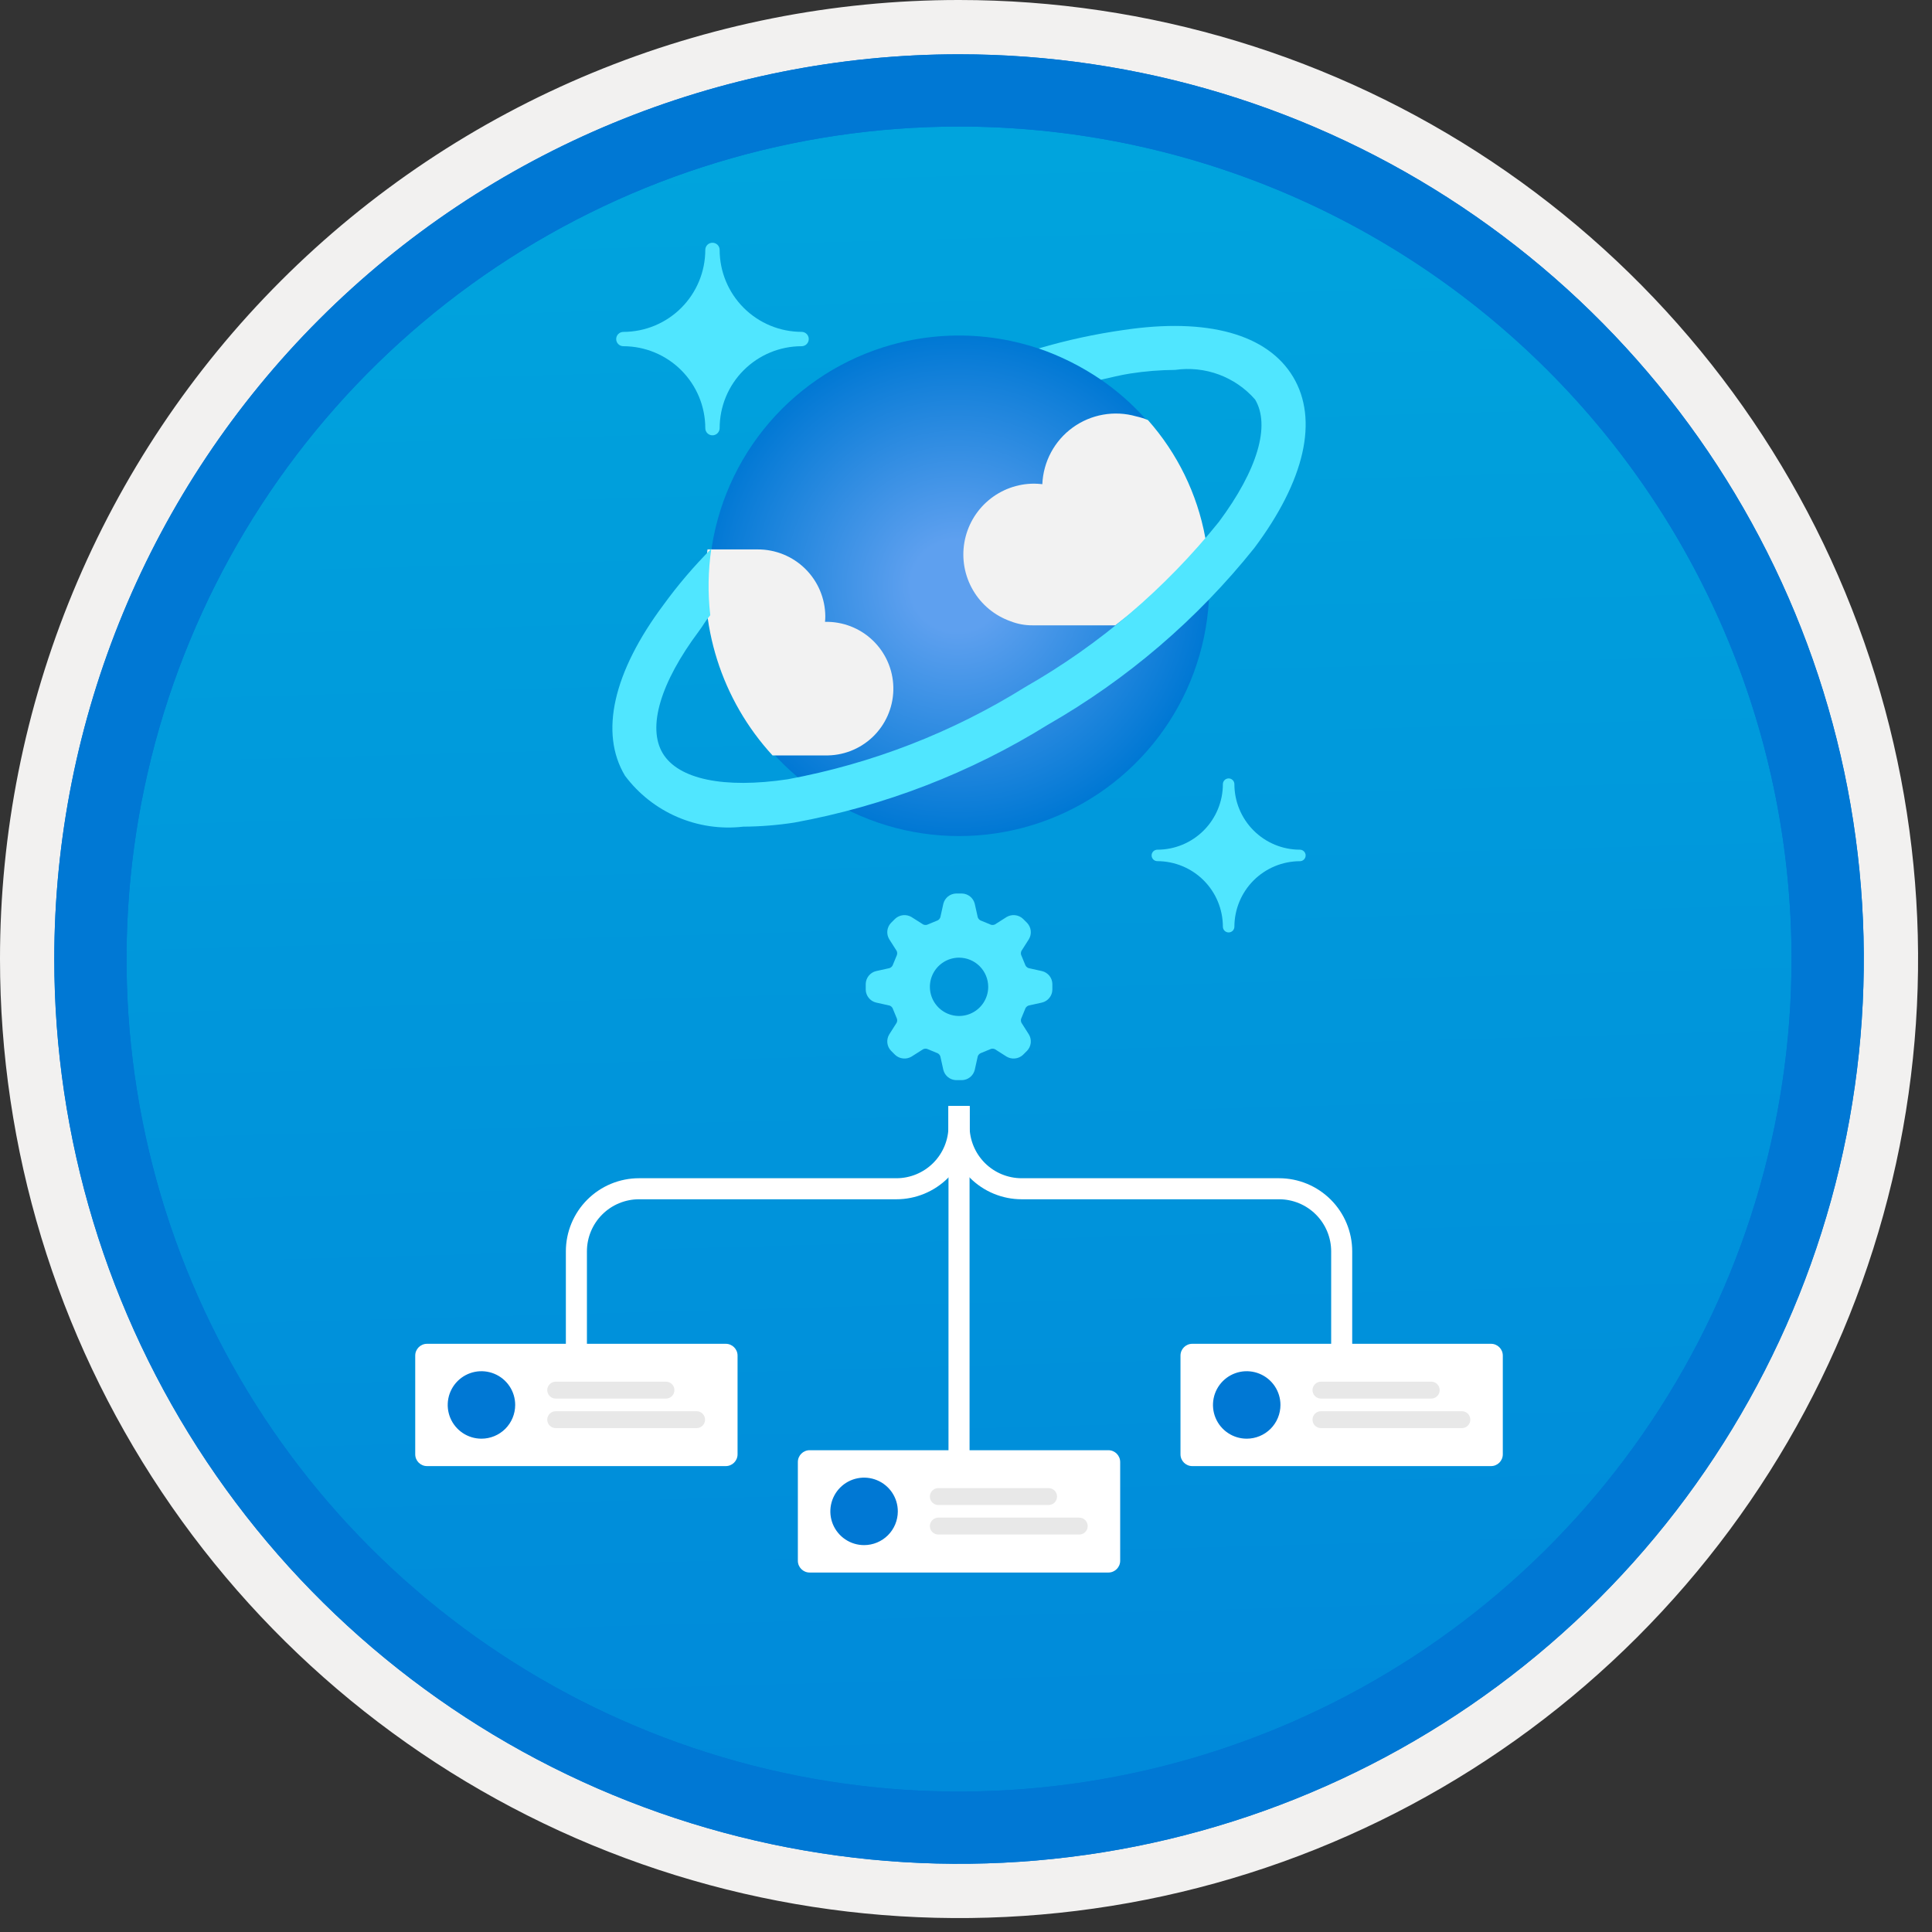 <svg width="100" height="100" viewBox="0 0 100 100" fill="none" xmlns="http://www.w3.org/2000/svg">
<rect x="0" y="0" width="100" height="100" fill="#333333" stroke="none"/>
<g clip-path="url(#clip0_416_3061)">
<path d="M49.64 96.45C40.382 96.45 31.332 93.704 23.634 88.561C15.936 83.417 9.936 76.107 6.393 67.553C2.85 59 1.923 49.588 3.73 40.508C5.536 31.427 9.994 23.087 16.54 16.54C23.087 9.994 31.428 5.535 40.508 3.729C49.588 1.923 59 2.85 67.553 6.393C76.107 9.936 83.418 15.936 88.561 23.634C93.705 31.331 96.45 40.382 96.45 49.64C96.451 55.787 95.24 61.874 92.888 67.554C90.535 73.233 87.088 78.394 82.741 82.74C78.394 87.087 73.234 90.535 67.554 92.888C61.875 95.24 55.787 96.45 49.64 96.45V96.45Z" fill="url(#paint0_linear_416_3061)"/>
<path fill-rule="evenodd" clip-rule="evenodd" d="M95.54 49.64C95.54 58.718 92.848 67.592 87.805 75.141C82.761 82.689 75.592 88.572 67.205 92.046C58.818 95.52 49.589 96.429 40.685 94.658C31.782 92.887 23.603 88.515 17.184 82.096C10.765 75.677 6.393 67.498 4.622 58.594C2.851 49.691 3.76 40.462 7.234 32.075C10.708 23.688 16.591 16.519 24.139 11.475C31.688 6.432 40.562 3.74 49.64 3.74C55.668 3.74 61.636 4.927 67.205 7.234C72.774 9.54 77.834 12.921 82.096 17.184C86.359 21.446 89.739 26.506 92.046 32.075C94.353 37.644 95.54 43.612 95.54 49.64V49.64ZM49.64 -0C59.458 -0 69.055 2.911 77.219 8.366C85.382 13.82 91.744 21.573 95.501 30.643C99.258 39.714 100.242 49.695 98.326 59.324C96.411 68.953 91.683 77.798 84.741 84.741C77.799 91.683 68.954 96.411 59.324 98.326C49.695 100.241 39.714 99.258 30.644 95.501C21.573 91.744 13.82 85.382 8.366 77.218C2.911 69.055 -1.61629e-06 59.458 3.61524e-07 49.64C-0.001 43.121 1.283 36.666 3.777 30.642C6.271 24.62 9.928 19.147 14.537 14.537C19.147 9.928 24.62 6.271 30.643 3.777C36.666 1.283 43.121 -0.001 49.64 -0V-0Z" fill="#F2F1F0"/>
<path fill-rule="evenodd" clip-rule="evenodd" d="M92.73 49.64C92.73 58.162 90.202 66.493 85.468 73.579C80.733 80.666 74.003 86.189 66.129 89.45C58.256 92.711 49.592 93.565 41.233 91.902C32.874 90.239 25.197 86.135 19.17 80.109C13.144 74.083 9.04 66.405 7.378 58.046C5.715 49.688 6.568 41.024 9.83 33.15C13.091 25.276 18.614 18.547 25.7 13.812C32.786 9.077 41.117 6.55 49.64 6.55C55.298 6.55 60.902 7.664 66.13 9.829C71.358 11.995 76.108 15.169 80.11 19.17C84.111 23.171 87.285 27.922 89.45 33.15C91.616 38.378 92.73 43.981 92.73 49.64ZM49.64 2.81C58.902 2.81 67.956 5.557 75.657 10.702C83.358 15.848 89.36 23.162 92.905 31.719C96.449 40.276 97.377 49.692 95.57 58.776C93.763 67.86 89.303 76.204 82.753 82.754C76.204 89.303 67.86 93.763 58.776 95.57C49.691 97.377 40.276 96.45 31.718 92.905C23.161 89.361 15.848 83.359 10.702 75.657C5.556 67.956 2.81 58.902 2.81 49.64C2.811 37.22 7.745 25.31 16.527 16.527C25.309 7.745 37.22 2.811 49.64 2.81V2.81Z" fill="#0078D4"/>
<path fill-rule="evenodd" clip-rule="evenodd" d="M92.73 49.64C92.73 58.162 90.202 66.493 85.468 73.579C80.733 80.665 74.003 86.189 66.129 89.45C58.256 92.711 49.592 93.565 41.233 91.902C32.874 90.239 25.197 86.135 19.17 80.109C13.144 74.083 9.04 66.405 7.378 58.046C5.715 49.688 6.568 41.024 9.83 33.15C13.091 25.276 18.614 18.547 25.7 13.812C32.786 9.077 41.117 6.55 49.64 6.55C55.298 6.55 60.902 7.664 66.13 9.829C71.358 11.995 76.108 15.169 80.11 19.17C84.111 23.171 87.285 27.922 89.45 33.15C91.616 38.378 92.73 43.981 92.73 49.64V49.64ZM49.64 2.81C58.902 2.81 67.956 5.556 75.657 10.702C83.358 15.848 89.36 23.162 92.905 31.719C96.449 40.276 97.377 49.692 95.57 58.776C93.763 67.86 89.303 76.204 82.753 82.754C76.204 89.303 67.86 93.763 58.776 95.57C49.691 97.377 40.276 96.45 31.718 92.905C23.161 89.361 15.848 83.358 10.702 75.657C5.556 67.956 2.81 58.902 2.81 49.64C2.811 37.22 7.745 25.309 16.527 16.527C25.309 7.745 37.22 2.811 49.64 2.81V2.81Z" fill="#0078D4"/>
<path d="M36.877 22.532C36.779 22.533 36.685 22.494 36.615 22.425C36.546 22.357 36.506 22.263 36.506 22.165V22.161C36.504 21.036 36.057 19.959 35.262 19.164C34.467 18.369 33.389 17.922 32.265 17.92C32.167 17.92 32.073 17.881 32.003 17.812C31.933 17.743 31.894 17.649 31.894 17.55V17.55C31.894 17.502 31.903 17.453 31.922 17.408C31.941 17.363 31.968 17.322 32.002 17.288C32.037 17.253 32.078 17.226 32.123 17.207C32.168 17.189 32.216 17.179 32.265 17.179C33.39 17.177 34.468 16.73 35.263 15.934C36.057 15.139 36.505 14.061 36.506 12.936C36.505 12.838 36.544 12.744 36.612 12.674C36.681 12.605 36.775 12.565 36.873 12.565H36.877C36.975 12.564 37.069 12.603 37.139 12.671C37.209 12.74 37.248 12.834 37.249 12.932V12.936C37.25 14.06 37.698 15.138 38.493 15.933C39.288 16.728 40.365 17.175 41.489 17.177C41.587 17.176 41.681 17.215 41.751 17.284C41.821 17.352 41.86 17.446 41.861 17.544V17.548C41.861 17.646 41.823 17.741 41.754 17.81C41.685 17.88 41.592 17.919 41.494 17.92H41.489C40.365 17.921 39.287 18.368 38.492 19.163C37.697 19.958 37.25 21.036 37.249 22.161C37.248 22.259 37.209 22.353 37.139 22.423C37.07 22.492 36.976 22.532 36.877 22.532V22.532Z" fill="#50E6FF"/>
<path d="M63.594 48.263C63.555 48.263 63.516 48.255 63.48 48.24C63.444 48.225 63.411 48.203 63.384 48.176C63.356 48.148 63.334 48.115 63.319 48.079C63.304 48.043 63.296 48.005 63.296 47.965C63.295 47.066 62.938 46.204 62.302 45.568C61.666 44.932 60.804 44.575 59.904 44.573C59.826 44.573 59.75 44.542 59.695 44.487C59.639 44.432 59.607 44.356 59.607 44.278V44.278C59.607 44.239 59.614 44.2 59.629 44.164C59.644 44.128 59.666 44.095 59.694 44.067C59.721 44.04 59.754 44.018 59.79 44.003C59.827 43.988 59.865 43.98 59.904 43.98C60.804 43.98 61.666 43.622 62.302 42.986C62.938 42.35 63.296 41.487 63.296 40.588C63.296 40.509 63.328 40.433 63.384 40.378C63.439 40.322 63.515 40.291 63.594 40.291C63.633 40.29 63.672 40.298 63.708 40.313C63.744 40.328 63.777 40.35 63.804 40.378C63.832 40.405 63.854 40.438 63.869 40.474C63.884 40.51 63.892 40.549 63.892 40.588C63.892 41.487 64.25 42.35 64.886 42.986C65.522 43.622 66.384 43.98 67.284 43.98C67.362 43.98 67.438 44.012 67.493 44.068C67.549 44.123 67.58 44.199 67.58 44.277C67.58 44.356 67.549 44.431 67.494 44.487C67.439 44.543 67.363 44.575 67.285 44.575H67.284C66.385 44.577 65.522 44.934 64.886 45.57C64.251 46.206 63.893 47.068 63.892 47.968C63.891 48.046 63.859 48.121 63.804 48.177C63.748 48.232 63.673 48.263 63.594 48.263V48.263Z" fill="#50E6FF"/>
<path d="M62.239 27.311C62.834 29.803 62.677 32.416 61.788 34.818C60.898 37.221 59.316 39.306 57.242 40.81C55.167 42.313 52.694 43.168 50.133 43.266C47.573 43.364 45.041 42.7 42.858 41.359C40.675 40.018 38.939 38.059 37.869 35.731C36.799 33.404 36.443 30.811 36.847 28.28C37.25 25.75 38.395 23.397 40.136 21.517C41.877 19.638 44.137 18.317 46.629 17.721C49.971 16.923 53.492 17.485 56.42 19.283C59.347 21.082 61.44 23.969 62.239 27.311Z" fill="url(#paint1_radial_416_3061)"/>
<path d="M42.692 39.1C43.609 39.124 44.498 38.783 45.163 38.152C45.828 37.52 46.215 36.651 46.239 35.734C46.263 34.818 45.922 33.929 45.291 33.264C44.66 32.599 43.79 32.211 42.873 32.187C42.817 32.186 42.76 32.186 42.703 32.187C42.713 32.089 42.718 31.99 42.718 31.892C42.709 30.969 42.336 30.088 41.678 29.44C41.021 28.793 40.134 28.433 39.212 28.438H36.62C36.366 30.354 36.536 32.301 37.118 34.143C37.7 35.986 38.679 37.678 39.986 39.1L42.692 39.1Z" fill="#F2F2F2"/>
<path d="M62.399 27.913C62.401 27.881 62.396 27.849 62.384 27.82C61.967 25.561 60.94 23.459 59.416 21.741C59.218 21.66 59.014 21.597 58.806 21.551C58.252 21.392 57.668 21.362 57.1 21.462C56.532 21.562 55.994 21.789 55.527 22.127C55.059 22.465 54.675 22.905 54.402 23.413C54.129 23.921 53.975 24.485 53.951 25.061C53.811 25.045 53.67 25.036 53.529 25.034C52.665 25.033 51.828 25.339 51.166 25.896C50.505 26.453 50.062 27.226 49.916 28.078C49.769 28.93 49.928 29.806 50.365 30.552C50.801 31.299 51.488 31.866 52.303 32.155C52.666 32.298 53.054 32.37 53.445 32.367H57.73C59.45 31.064 61.017 29.57 62.399 27.913V27.913Z" fill="#F2F2F2"/>
<path d="M66.929 19.505C65.601 17.295 62.496 16.434 58.159 17.08C56.672 17.291 55.204 17.609 53.764 18.034C54.906 18.428 55.991 18.973 56.989 19.653C57.498 19.541 58.009 19.408 58.498 19.334C59.269 19.214 60.047 19.151 60.827 19.146C61.589 19.037 62.367 19.119 63.089 19.386C63.811 19.654 64.455 20.097 64.962 20.677V20.677C65.77 22.023 65.088 24.326 63.092 27.009C60.316 30.463 56.916 33.364 53.067 35.56C49.305 37.908 45.135 39.528 40.774 40.335C37.472 40.829 35.113 40.335 34.304 38.992C33.496 37.65 34.177 35.341 36.174 32.67C36.421 32.339 36.483 32.176 36.763 31.843C36.631 30.699 36.65 29.542 36.818 28.402C35.921 29.302 35.095 30.27 34.348 31.298C31.733 34.796 31.024 37.941 32.349 40.151C33.05 41.088 33.984 41.825 35.058 42.287C36.132 42.75 37.309 42.923 38.471 42.788C39.355 42.783 40.238 42.712 41.111 42.577C45.767 41.727 50.22 40.008 54.239 37.511C58.343 35.162 61.968 32.059 64.922 28.366C67.546 24.86 68.255 21.717 66.929 19.505Z" fill="#50E6FF"/>
<path fill-rule="evenodd" clip-rule="evenodd" d="M49.094 58.288V57.249H50.183V58.288C50.183 59.292 49.785 60.255 49.074 60.965C48.364 61.675 47.401 62.074 46.397 62.074H33.076C32.361 62.074 31.674 62.358 31.169 62.864C30.663 63.37 30.379 64.056 30.379 64.771V71.627H29.289V64.771C29.289 63.767 29.688 62.804 30.398 62.094C31.108 61.384 32.072 60.985 33.076 60.985H46.397C47.112 60.985 47.798 60.701 48.304 60.195C48.81 59.689 49.094 59.003 49.094 58.288Z" fill="white"/>
<path fill-rule="evenodd" clip-rule="evenodd" d="M50.185 58.288V57.249H49.096V58.288C49.096 59.292 49.495 60.255 50.205 60.965C50.915 61.675 51.878 62.074 52.883 62.074H66.204C66.919 62.074 67.605 62.358 68.111 62.864C68.617 63.37 68.901 64.056 68.901 64.771V71.627H69.99V64.771C69.99 63.767 69.591 62.804 68.881 62.094C68.171 61.384 67.208 60.985 66.204 60.985H52.883C52.167 60.985 51.481 60.701 50.975 60.195C50.47 59.689 50.185 59.003 50.185 58.288Z" fill="white"/>
<path fill-rule="evenodd" clip-rule="evenodd" d="M49.094 76.231V57.249H50.184V76.231H49.094Z" fill="white"/>
<path d="M51.15 51.078C51.15 51.376 51.061 51.668 50.895 51.916C50.729 52.165 50.494 52.358 50.218 52.472C49.942 52.587 49.639 52.616 49.346 52.558C49.053 52.5 48.784 52.356 48.573 52.145C48.362 51.934 48.218 51.665 48.16 51.372C48.102 51.079 48.131 50.776 48.246 50.5C48.36 50.224 48.553 49.989 48.802 49.823C49.05 49.657 49.342 49.568 49.64 49.568C50.04 49.569 50.424 49.728 50.707 50.011C50.99 50.294 51.149 50.678 51.15 51.078V51.078ZM53.939 50.265L53.237 50.109C53.165 50.082 53.105 50.028 53.072 49.958L53.064 49.936L52.87 49.465L52.859 49.441C52.833 49.369 52.837 49.289 52.869 49.219L53.255 48.613C53.334 48.481 53.368 48.328 53.351 48.175C53.334 48.023 53.268 47.88 53.163 47.769L52.949 47.556C52.837 47.452 52.694 47.387 52.542 47.37C52.391 47.353 52.237 47.386 52.105 47.463L51.498 47.849C51.46 47.868 51.417 47.878 51.373 47.876C51.34 47.877 51.308 47.871 51.277 47.859L51.253 47.848L50.782 47.654L50.76 47.646C50.69 47.613 50.636 47.553 50.609 47.481L50.453 46.779C50.416 46.63 50.331 46.498 50.212 46.402C50.092 46.306 49.944 46.252 49.791 46.248H49.489C49.336 46.252 49.188 46.306 49.069 46.401C48.949 46.497 48.864 46.63 48.827 46.779L48.671 47.481C48.645 47.553 48.591 47.613 48.521 47.646L48.498 47.654L48.028 47.848L48.003 47.859C47.973 47.871 47.94 47.877 47.907 47.876C47.864 47.878 47.821 47.868 47.782 47.849L47.175 47.463C47.043 47.386 46.89 47.354 46.738 47.37C46.586 47.387 46.444 47.452 46.332 47.556L46.118 47.769C46.012 47.88 45.946 48.023 45.929 48.175C45.913 48.328 45.946 48.481 46.026 48.613L46.412 49.22C46.444 49.289 46.447 49.369 46.421 49.441L46.41 49.465L46.216 49.936L46.208 49.958C46.175 50.028 46.116 50.082 46.043 50.109L45.341 50.265C45.192 50.302 45.06 50.387 44.964 50.506C44.868 50.626 44.814 50.774 44.81 50.927V51.229C44.814 51.382 44.868 51.53 44.964 51.649C45.06 51.769 45.192 51.854 45.341 51.891L46.043 52.047C46.116 52.073 46.175 52.127 46.208 52.197L46.216 52.22L46.41 52.691L46.421 52.715C46.447 52.787 46.444 52.867 46.411 52.936L46.026 53.543C45.946 53.674 45.913 53.828 45.929 53.98C45.946 54.133 46.012 54.275 46.118 54.386L46.332 54.6C46.444 54.704 46.586 54.769 46.738 54.785C46.89 54.802 47.043 54.77 47.175 54.693L47.782 54.307C47.821 54.287 47.864 54.278 47.907 54.279C47.94 54.278 47.973 54.284 48.003 54.297L48.028 54.308L48.498 54.502L48.521 54.51C48.591 54.543 48.645 54.602 48.671 54.675L48.827 55.377C48.864 55.526 48.949 55.658 49.069 55.754C49.188 55.85 49.336 55.904 49.489 55.908H49.791C49.944 55.904 50.092 55.85 50.212 55.754C50.331 55.658 50.416 55.526 50.453 55.377L50.609 54.675C50.636 54.602 50.69 54.543 50.76 54.51L50.782 54.502L51.253 54.308L51.277 54.297C51.307 54.284 51.34 54.278 51.373 54.279C51.417 54.278 51.46 54.287 51.498 54.307L52.105 54.693C52.237 54.77 52.39 54.802 52.542 54.785C52.694 54.769 52.837 54.704 52.949 54.6L53.162 54.387C53.268 54.276 53.334 54.133 53.351 53.98C53.368 53.828 53.334 53.674 53.255 53.543L52.869 52.936C52.853 52.902 52.844 52.864 52.842 52.826C52.84 52.788 52.846 52.751 52.859 52.715L52.87 52.691L53.064 52.22L53.072 52.197C53.105 52.127 53.165 52.073 53.237 52.047L53.939 51.891C54.088 51.854 54.221 51.769 54.316 51.649C54.413 51.53 54.467 51.382 54.47 51.229V50.927C54.467 50.774 54.413 50.626 54.317 50.506C54.221 50.387 54.088 50.302 53.939 50.265V50.265Z" fill="#50E6FF"/>
<path d="M37.565 69.555H22.103C21.766 69.555 21.492 69.828 21.492 70.165V75.275C21.492 75.612 21.766 75.885 22.103 75.885H37.565C37.902 75.885 38.176 75.612 38.176 75.275V70.165C38.176 69.828 37.902 69.555 37.565 69.555Z" fill="white"/>
<path fill-rule="evenodd" clip-rule="evenodd" d="M24.92 74.466C24.575 74.466 24.237 74.364 23.95 74.172C23.663 73.98 23.439 73.708 23.306 73.388C23.174 73.069 23.14 72.718 23.207 72.379C23.274 72.041 23.441 71.73 23.685 71.485C23.929 71.241 24.241 71.075 24.579 71.007C24.918 70.94 25.269 70.975 25.588 71.107C25.907 71.239 26.18 71.463 26.372 71.75C26.564 72.037 26.666 72.375 26.666 72.72C26.666 73.183 26.482 73.627 26.155 73.955C25.827 74.282 25.383 74.466 24.92 74.466V74.466Z" fill="#0078D4"/>
<path d="M28.763 71.515H34.471C34.587 71.515 34.698 71.561 34.78 71.644C34.862 71.726 34.908 71.837 34.908 71.953C34.908 72.069 34.862 72.18 34.78 72.262C34.698 72.344 34.587 72.391 34.471 72.391H28.763C28.647 72.391 28.536 72.344 28.454 72.262C28.372 72.18 28.325 72.069 28.325 71.953V71.953C28.325 71.837 28.372 71.726 28.454 71.644C28.536 71.561 28.647 71.515 28.763 71.515V71.515Z" fill="#E8E8E8"/>
<path d="M28.763 73.044H36.057C36.114 73.044 36.171 73.055 36.224 73.077C36.277 73.099 36.325 73.132 36.366 73.172C36.407 73.213 36.439 73.261 36.461 73.314C36.483 73.367 36.494 73.424 36.494 73.482C36.494 73.539 36.483 73.596 36.461 73.649C36.439 73.702 36.407 73.75 36.366 73.791C36.325 73.832 36.277 73.864 36.224 73.886C36.171 73.908 36.114 73.919 36.057 73.919H28.763C28.647 73.919 28.536 73.873 28.454 73.791C28.372 73.709 28.325 73.598 28.325 73.482V73.482C28.325 73.365 28.372 73.254 28.454 73.172C28.536 73.09 28.647 73.044 28.763 73.044V73.044Z" fill="#E8E8E8"/>
<path d="M77.175 69.555H61.712C61.375 69.555 61.102 69.828 61.102 70.165V75.275C61.102 75.612 61.375 75.885 61.712 75.885H77.175C77.512 75.885 77.785 75.612 77.785 75.275V70.165C77.785 69.828 77.512 69.555 77.175 69.555Z" fill="white"/>
<path fill-rule="evenodd" clip-rule="evenodd" d="M64.53 74.466C64.184 74.466 63.847 74.364 63.56 74.172C63.272 73.98 63.049 73.708 62.916 73.388C62.784 73.069 62.75 72.718 62.817 72.379C62.884 72.041 63.051 71.73 63.295 71.485C63.539 71.241 63.85 71.075 64.189 71.007C64.528 70.94 64.879 70.975 65.198 71.107C65.517 71.239 65.79 71.463 65.982 71.75C66.174 72.037 66.276 72.375 66.276 72.72C66.276 73.183 66.092 73.627 65.765 73.955C65.437 74.282 64.993 74.466 64.53 74.466V74.466Z" fill="#0078D4"/>
<path d="M68.373 71.515H74.08C74.196 71.515 74.308 71.561 74.39 71.644C74.472 71.726 74.518 71.837 74.518 71.953C74.518 72.069 74.472 72.18 74.39 72.262C74.308 72.344 74.196 72.391 74.08 72.391H68.373C68.257 72.391 68.145 72.344 68.063 72.262C67.981 72.18 67.935 72.069 67.935 71.953V71.953C67.935 71.837 67.981 71.726 68.063 71.644C68.145 71.561 68.257 71.515 68.373 71.515Z" fill="#E8E8E8"/>
<path d="M68.373 73.044H75.666C75.782 73.044 75.894 73.09 75.976 73.172C76.058 73.254 76.104 73.365 76.104 73.482C76.104 73.598 76.058 73.709 75.976 73.791C75.894 73.873 75.782 73.919 75.666 73.919H68.373C68.257 73.919 68.145 73.873 68.063 73.791C67.981 73.709 67.935 73.598 67.935 73.482V73.482C67.935 73.365 67.981 73.254 68.063 73.172C68.145 73.09 68.257 73.044 68.373 73.044V73.044Z" fill="#E8E8E8"/>
<path d="M57.37 75.063H41.907C41.57 75.063 41.297 75.337 41.297 75.674V80.784C41.297 81.121 41.57 81.394 41.907 81.394H57.37C57.707 81.394 57.98 81.121 57.98 80.784V75.674C57.98 75.337 57.707 75.063 57.37 75.063Z" fill="white"/>
<path fill-rule="evenodd" clip-rule="evenodd" d="M44.725 79.975C44.38 79.975 44.042 79.873 43.755 79.681C43.468 79.489 43.244 79.216 43.111 78.897C42.979 78.578 42.945 78.227 43.012 77.888C43.08 77.549 43.246 77.238 43.49 76.994C43.734 76.749 44.045 76.583 44.384 76.516C44.723 76.448 45.074 76.483 45.393 76.615C45.712 76.747 45.985 76.971 46.177 77.258C46.369 77.546 46.471 77.883 46.471 78.229C46.471 78.692 46.287 79.136 45.96 79.463C45.632 79.791 45.188 79.975 44.725 79.975V79.975Z" fill="#0078D4"/>
<path d="M48.568 77.024H54.275C54.391 77.024 54.503 77.07 54.585 77.152C54.667 77.234 54.713 77.345 54.713 77.461V77.461C54.713 77.577 54.667 77.689 54.585 77.771C54.503 77.853 54.391 77.899 54.275 77.899H48.568C48.452 77.899 48.34 77.853 48.258 77.771C48.176 77.689 48.13 77.577 48.13 77.461V77.461C48.13 77.345 48.176 77.234 48.258 77.152C48.34 77.07 48.452 77.024 48.568 77.024V77.024Z" fill="#E8E8E8"/>
<path d="M48.568 78.552H55.861C55.977 78.552 56.089 78.599 56.171 78.681C56.253 78.763 56.299 78.874 56.299 78.99V78.99C56.299 79.106 56.253 79.217 56.171 79.299C56.089 79.381 55.977 79.427 55.861 79.427H48.568C48.452 79.427 48.34 79.381 48.258 79.299C48.176 79.217 48.13 79.106 48.13 78.99V78.99C48.13 78.874 48.176 78.763 48.258 78.681C48.34 78.599 48.452 78.552 48.568 78.552V78.552Z" fill="#E8E8E8"/>
</g>
<defs>
<linearGradient id="paint0_linear_416_3061" x1="47.87" y1="-15.153" x2="51.852" y2="130.615" gradientUnits="userSpaceOnUse">
<stop stop-color="#00ABDE"/>
<stop offset="1" stop-color="#007ED8"/>
</linearGradient>
<radialGradient id="paint1_radial_416_3061" cx="0" cy="0" r="1" gradientUnits="userSpaceOnUse" gradientTransform="translate(49.539 30.321) scale(13.023 12.909)">
<stop offset="0.183" stop-color="#5EA0EF"/>
<stop offset="1" stop-color="#0078D4"/>
</radialGradient>
<clipPath id="clip0_416_3061">
<rect width="99.28" height="99.28" fill="white"/>
</clipPath>
</defs>
</svg>
